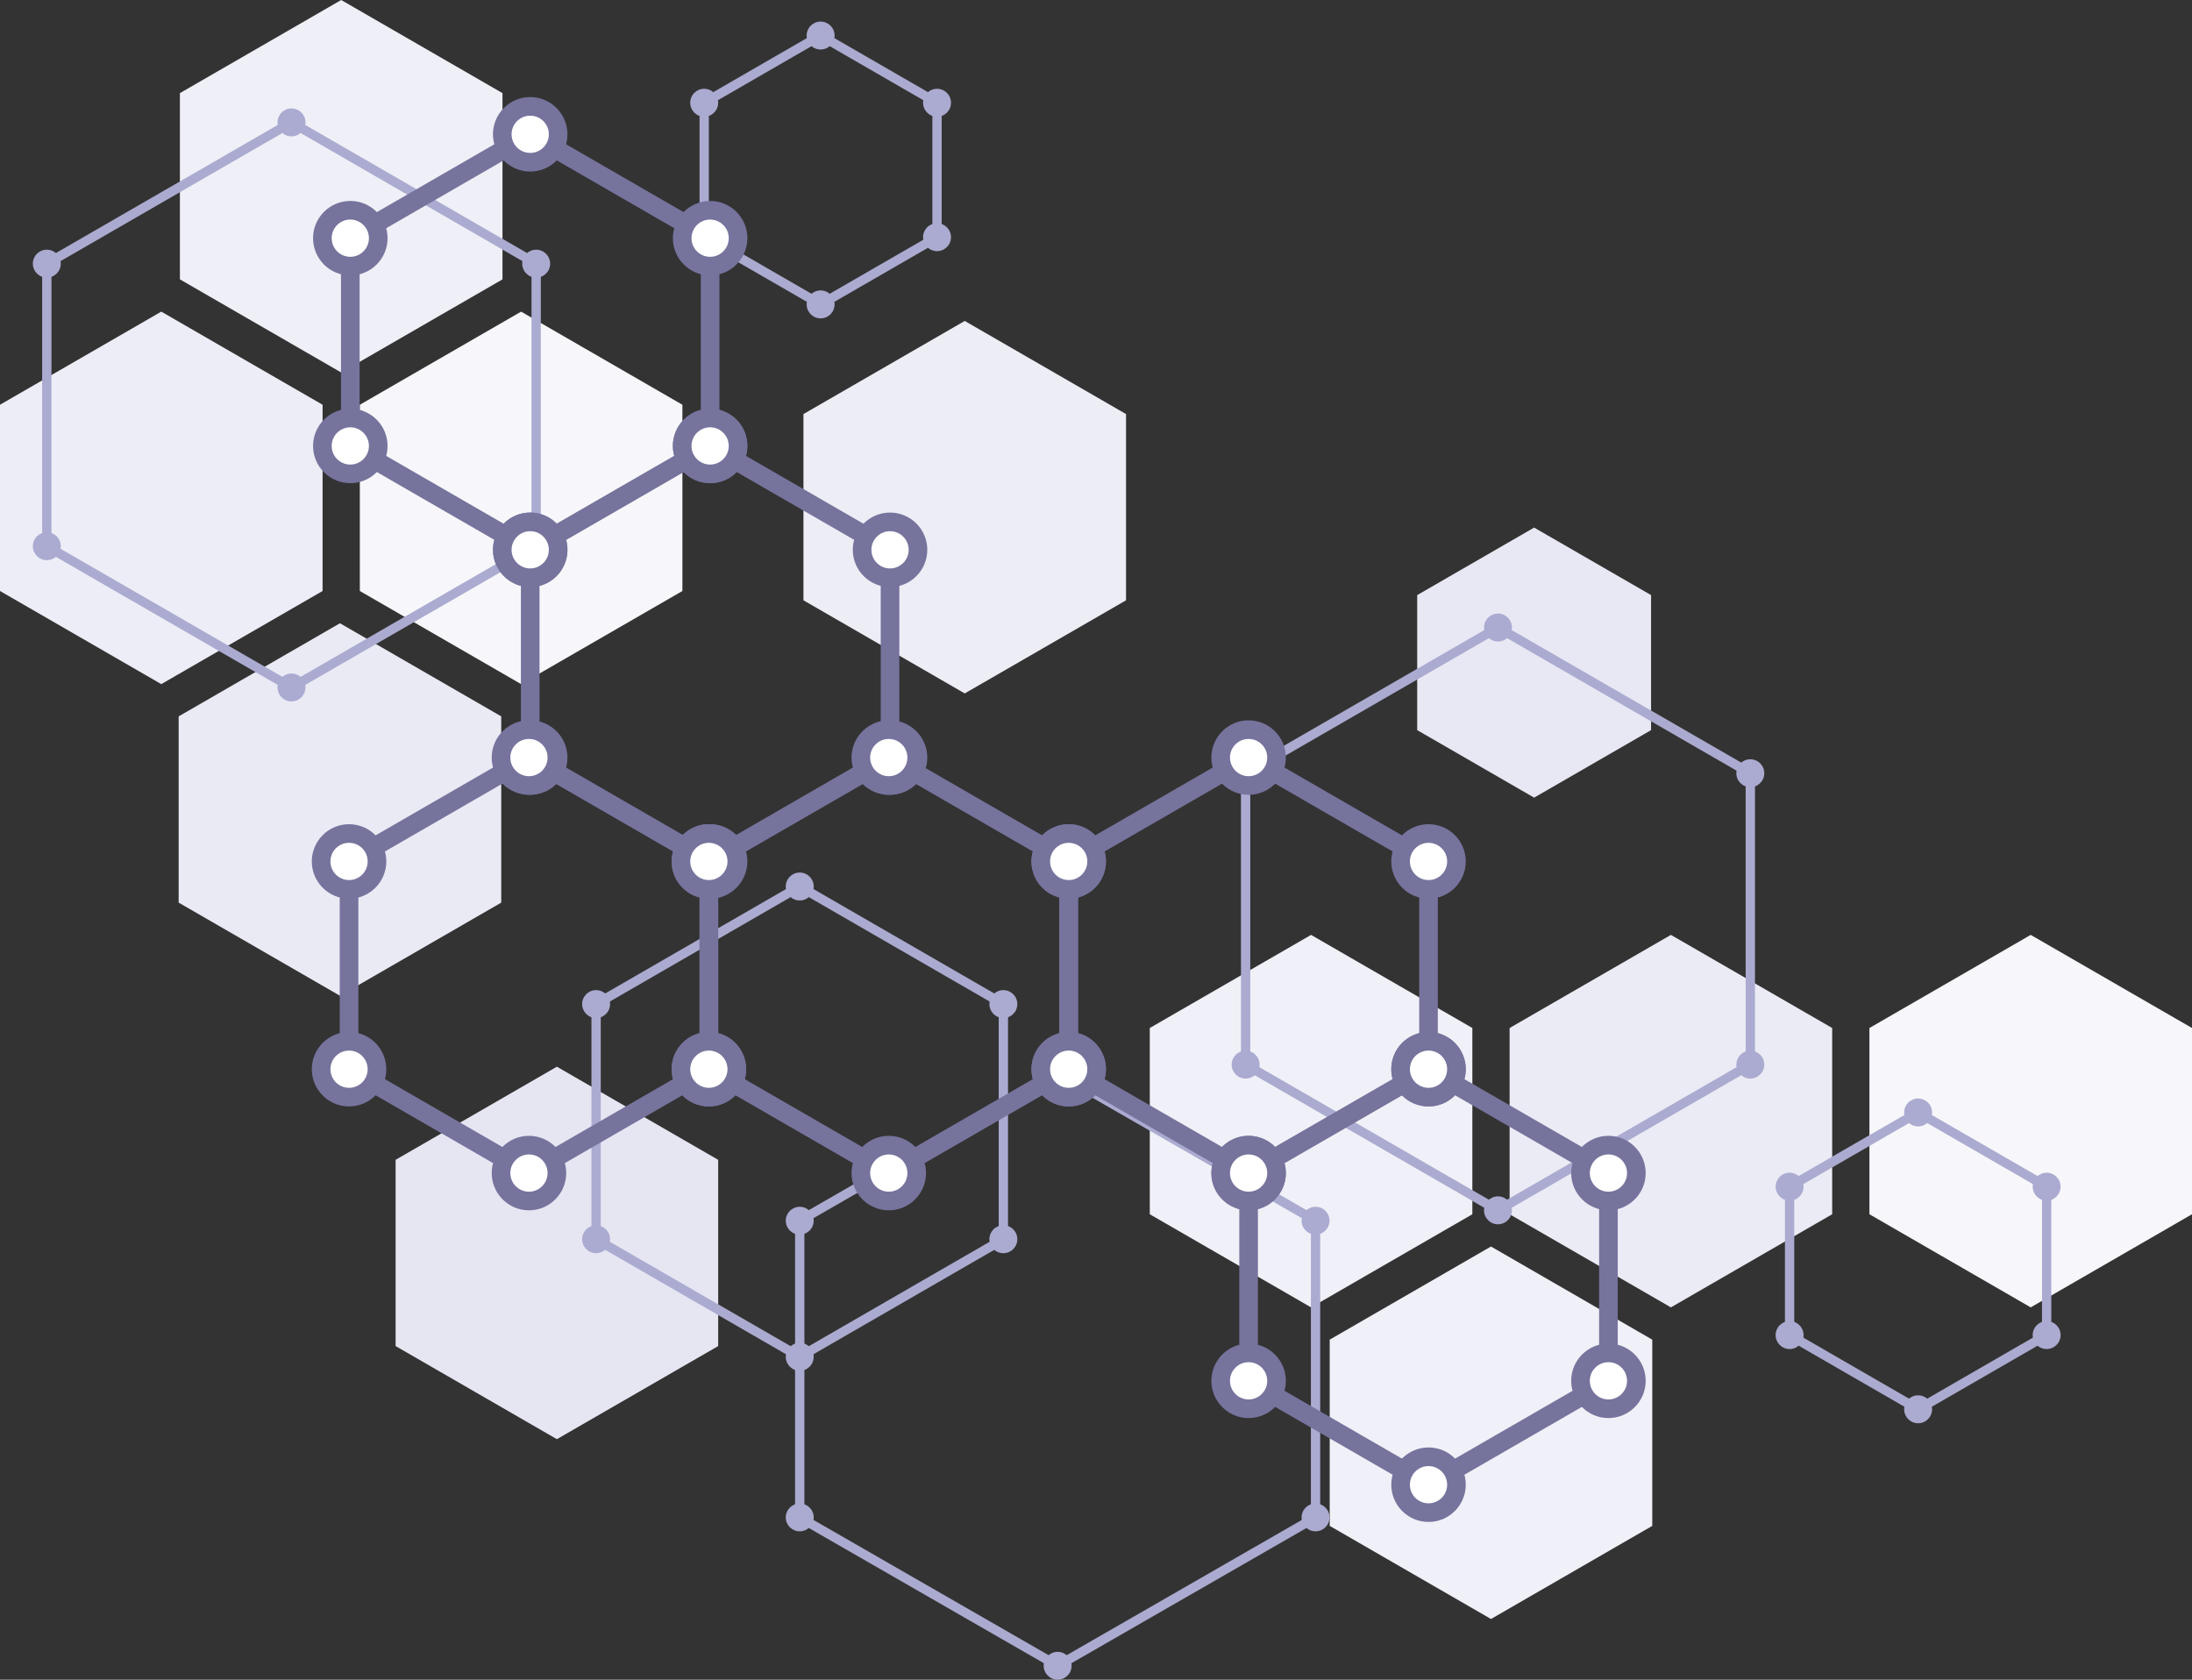 <?xml version="1.0" encoding="UTF-8"?><svg xmlns="http://www.w3.org/2000/svg" xmlns:xlink="http://www.w3.org/1999/xlink" height="814.7" preserveAspectRatio="xMidYMid meet" version="1.0" viewBox="0.0 0.0 1063.2 814.7" width="1063.2" zoomAndPan="magnify"><rect x="0.0" y="0.0" width="1063.2" height="814.7" fill="#333333" stroke="none"/><defs><clipPath id="a"><path d="M 906 453 L 1063.199 453 L 1063.199 635 L 906 635 Z M 906 453"/></clipPath><clipPath id="b"><path d="M 506 801 L 520 801 L 520 814.68 L 506 814.68 Z M 506 801"/></clipPath></defs><g><g><path d="M 270.109 698.035 L 191.883 652.871 L 191.883 562.539 L 270.109 517.371 L 348.344 562.539 L 348.344 652.871 L 270.109 698.035" fill="#e6e6f3"/></g><g><path d="M 165.492 180.668 L 87.262 135.5 L 87.262 45.168 L 165.492 0.004 L 243.727 45.168 L 243.727 135.5 L 165.492 180.668" fill="#efeff7"/></g><g><path d="M 78.23 331.812 L 0 286.648 L 0 196.312 L 78.23 151.148 L 156.465 196.312 L 156.465 286.648 L 78.23 331.812" fill="#ededf7"/></g><g><path d="M 252.758 331.812 L 174.527 286.648 L 174.527 196.312 L 252.758 151.148 L 330.988 196.312 L 330.988 286.648 L 252.758 331.812" fill="#f7f7fb"/></g><g><path d="M 467.934 336.328 L 389.703 291.164 L 389.703 200.832 L 467.934 155.664 L 546.168 200.832 L 546.168 291.164 L 467.934 336.328" fill="#ededf6"/></g><g><path d="M 164.887 482.961 L 86.656 437.793 L 86.656 347.461 L 164.887 302.293 L 243.117 347.461 L 243.117 437.793 L 164.887 482.961" fill="#eaeaf5"/></g><g><path d="M 744.109 386.871 L 687.395 354.129 L 687.395 288.637 L 744.109 255.891 L 800.832 288.637 L 800.832 354.129 L 744.109 386.871" fill="#e8e8f4"/></g><g><path d="M 635.914 634.105 L 557.684 588.938 L 557.684 498.605 L 635.914 453.441 L 714.148 498.605 L 714.148 588.938 L 635.914 634.105" fill="#f0f0f8"/></g><g><path d="M 810.445 634.105 L 732.215 588.938 L 732.215 498.605 L 810.445 453.441 L 888.676 498.605 L 888.676 588.938 L 810.445 634.105" fill="#ebebf5"/></g><g clip-path="url(#a)"><path d="M 984.969 634.105 L 906.738 588.938 L 906.738 498.605 L 984.969 453.441 L 1063.199 498.605 L 1063.199 588.938 L 984.969 634.105" fill="#f7f7fb"/></g><g><path d="M 723.18 785.25 L 644.953 740.086 L 644.953 649.754 L 723.18 604.586 L 801.41 649.754 L 801.41 740.086 L 723.18 785.25" fill="#f0f0f8"/></g><g><path d="M 870.277 646.234 L 930.359 680.926 L 990.438 646.234 L 990.438 576.863 L 930.359 542.172 L 870.277 576.863 Z M 930.359 686.137 L 865.762 648.848 L 865.762 574.25 L 930.359 536.957 L 994.953 574.25 L 994.953 648.848 L 930.359 686.137" fill="#ababd1"/></g><g><path d="M 937.133 539.562 C 937.133 543.305 934.098 546.34 930.359 546.34 C 926.617 546.34 923.586 543.305 923.586 539.562 C 923.586 535.82 926.617 532.789 930.359 532.789 C 934.098 532.789 937.133 535.82 937.133 539.562" fill="#ababd1"/></g><g><path d="M 874.793 575.555 C 874.793 579.297 871.762 582.332 868.02 582.332 C 864.277 582.332 861.242 579.297 861.242 575.555 C 861.242 571.812 864.277 568.781 868.02 568.781 C 871.762 568.781 874.793 571.812 874.793 575.555" fill="#ababd1"/></g><g><path d="M 874.793 647.539 C 874.793 651.281 871.762 654.316 868.02 654.316 C 864.277 654.316 861.242 651.281 861.242 647.539 C 861.242 643.801 864.277 640.766 868.02 640.766 C 871.762 640.766 874.793 643.801 874.793 647.539" fill="#ababd1"/></g><g><path d="M 937.133 683.531 C 937.133 687.273 934.098 690.309 930.359 690.309 C 926.617 690.309 923.586 687.273 923.586 683.531 C 923.586 679.789 926.617 676.758 930.359 676.758 C 934.098 676.758 937.133 679.789 937.133 683.531" fill="#ababd1"/></g><g><path d="M 999.473 647.539 C 999.473 651.281 996.441 654.316 992.699 654.316 C 988.957 654.316 985.926 651.281 985.926 647.539 C 985.926 643.801 988.957 640.766 992.699 640.766 C 996.441 640.766 999.473 643.801 999.473 647.539" fill="#ababd1"/></g><g><path d="M 999.473 575.555 C 999.473 579.297 996.441 582.332 992.699 582.332 C 988.957 582.332 985.926 579.297 985.926 575.555 C 985.926 571.812 988.957 568.781 992.699 568.781 C 996.441 568.781 999.473 571.812 999.473 575.555" fill="#ababd1"/></g><g><path d="M 343.82 113.734 L 398.027 145.035 L 452.234 113.734 L 452.234 51.141 L 398.027 19.844 L 343.82 51.141 Z M 398.027 150.246 L 339.305 116.348 L 339.305 48.531 L 398.027 14.633 L 456.75 48.531 L 456.75 116.348 L 398.027 150.246" fill="#ababd1"/></g><g><path d="M 404.805 17.238 C 404.805 20.98 401.77 24.012 398.027 24.012 C 394.285 24.012 391.254 20.98 391.254 17.238 C 391.254 13.496 394.285 10.465 398.027 10.465 C 401.77 10.465 404.805 13.496 404.805 17.238" fill="#ababd1"/></g><g><path d="M 348.34 49.84 C 348.34 53.578 345.305 56.613 341.562 56.613 C 337.82 56.613 334.789 53.578 334.789 49.84 C 334.789 46.098 337.82 43.062 341.562 43.062 C 345.305 43.062 348.34 46.098 348.34 49.84" fill="#ababd1"/></g><g><path d="M 348.34 115.039 C 348.34 118.781 345.305 121.812 341.562 121.812 C 337.82 121.812 334.789 118.781 334.789 115.039 C 334.789 111.297 337.82 108.266 341.562 108.266 C 345.305 108.266 348.34 111.297 348.34 115.039" fill="#ababd1"/></g><g><path d="M 404.805 147.641 C 404.805 151.383 401.77 154.414 398.027 154.414 C 394.285 154.414 391.254 151.383 391.254 147.641 C 391.254 143.898 394.285 140.863 398.027 140.863 C 401.77 140.863 404.805 143.898 404.805 147.641" fill="#ababd1"/></g><g><path d="M 461.27 115.039 C 461.27 118.781 458.234 121.812 454.492 121.812 C 450.754 121.812 447.719 118.781 447.719 115.039 C 447.719 111.297 450.754 108.266 454.492 108.266 C 458.234 108.266 461.27 111.297 461.27 115.039" fill="#ababd1"/></g><g><path d="M 461.27 49.84 C 461.27 53.578 458.234 56.613 454.492 56.613 C 450.754 56.613 447.719 53.578 447.719 49.84 C 447.719 46.098 450.754 43.062 454.492 43.062 C 458.234 43.062 461.27 46.098 461.27 49.84" fill="#ababd1"/></g><g><path d="M 24.961 263.617 L 141.383 330.84 L 257.805 263.617 L 257.805 129.188 L 141.383 61.969 L 24.961 129.188 Z M 141.383 336.051 L 20.445 266.23 L 20.445 126.574 L 21.574 125.93 L 141.383 56.754 L 262.32 126.574 L 262.32 266.23 L 261.191 266.879 L 141.383 336.051" fill="#ababd1"/></g><g><path d="M 148.16 59.359 C 148.16 63.102 145.125 66.137 141.383 66.137 C 137.641 66.137 134.609 63.102 134.609 59.359 C 134.609 55.617 137.641 52.586 141.383 52.586 C 145.125 52.586 148.16 55.617 148.16 59.359" fill="#ababd1"/></g><g><path d="M 29.477 127.883 C 29.477 131.621 26.445 134.656 22.703 134.656 C 18.961 134.656 15.93 131.621 15.93 127.883 C 15.93 124.141 18.961 121.105 22.703 121.105 C 26.445 121.105 29.477 124.141 29.477 127.883" fill="#ababd1"/></g><g><path d="M 29.477 264.926 C 29.477 268.664 26.445 271.699 22.703 271.699 C 18.961 271.699 15.93 268.664 15.93 264.926 C 15.93 261.184 18.961 258.148 22.703 258.148 C 26.445 258.148 29.477 261.184 29.477 264.926" fill="#ababd1"/></g><g><path d="M 148.16 333.445 C 148.16 337.188 145.125 340.219 141.383 340.219 C 137.641 340.219 134.609 337.188 134.609 333.445 C 134.609 329.703 137.641 326.672 141.383 326.672 C 145.125 326.672 148.16 329.703 148.16 333.445" fill="#ababd1"/></g><g><path d="M 266.84 264.926 C 266.84 268.664 263.805 271.699 260.062 271.699 C 256.32 271.699 253.289 268.664 253.289 264.926 C 253.289 261.184 256.32 258.148 260.062 258.148 C 263.805 258.148 266.84 261.184 266.84 264.926" fill="#ababd1"/></g><g><path d="M 266.84 127.883 C 266.84 131.621 263.805 134.656 260.062 134.656 C 256.32 134.656 253.289 131.621 253.289 127.883 C 253.289 124.141 256.32 121.105 260.062 121.105 C 263.805 121.105 266.84 124.141 266.84 127.883" fill="#ababd1"/></g><g><path d="M 606.43 515.059 L 726.57 584.426 L 846.711 515.059 L 846.711 376.336 L 726.57 306.969 L 606.43 376.336 Z M 726.57 589.641 L 601.91 517.672 L 601.91 373.723 L 603.039 373.074 L 726.57 301.754 L 851.227 373.723 L 851.227 517.672 L 850.098 518.316 L 726.57 589.641" fill="#ababd1"/></g><g><path d="M 733.344 304.359 C 733.344 308.102 730.312 311.137 726.57 311.137 C 722.828 311.137 719.797 308.102 719.797 304.359 C 719.797 300.621 722.828 297.586 726.57 297.586 C 730.312 297.586 733.344 300.621 733.344 304.359" fill="#ababd1"/></g><g><path d="M 610.945 375.027 C 610.945 378.77 607.91 381.805 604.172 381.805 C 600.43 381.805 597.395 378.77 597.395 375.027 C 597.395 371.289 600.43 368.254 604.172 368.254 C 607.91 368.254 610.945 371.289 610.945 375.027" fill="#ababd1"/></g><g><path d="M 610.945 516.363 C 610.945 520.105 607.91 523.141 604.172 523.141 C 600.43 523.141 597.395 520.105 597.395 516.363 C 597.395 512.621 600.43 509.59 604.172 509.59 C 607.91 509.59 610.945 512.621 610.945 516.363" fill="#ababd1"/></g><g><path d="M 733.344 587.031 C 733.344 590.773 730.312 593.809 726.57 593.809 C 722.828 593.809 719.797 590.773 719.797 587.031 C 719.797 583.289 722.828 580.258 726.57 580.258 C 730.312 580.258 733.344 583.289 733.344 587.031" fill="#ababd1"/></g><g><path d="M 855.742 516.363 C 855.742 520.105 852.711 523.141 848.969 523.141 C 845.227 523.141 842.191 520.105 842.191 516.363 C 842.191 512.621 845.227 509.59 848.969 509.59 C 852.711 509.59 855.742 512.621 855.742 516.363" fill="#ababd1"/></g><g><path d="M 855.742 375.027 C 855.742 378.77 852.711 381.805 848.969 381.805 C 845.227 381.805 842.191 378.77 842.191 375.027 C 842.191 371.289 845.227 368.254 848.969 368.254 C 852.711 368.254 855.742 371.289 855.742 375.027" fill="#ababd1"/></g><g><path d="M 390.16 734.672 L 512.996 805.32 L 635.832 734.672 L 635.832 593.371 L 512.996 522.719 L 390.16 593.371 Z M 512.996 810.535 L 385.645 737.281 L 385.645 590.762 L 512.996 517.508 L 640.348 590.762 L 640.348 737.281 L 512.996 810.535" fill="#ababd1"/></g><g><path d="M 519.77 520.113 C 519.77 523.84 516.738 526.863 512.996 526.863 C 509.254 526.863 506.219 523.84 506.219 520.113 C 506.219 516.387 509.254 513.363 512.996 513.363 C 516.738 513.363 519.77 516.387 519.77 520.113" fill="#ababd1"/></g><g><path d="M 394.676 592.066 C 394.676 595.797 391.641 598.816 387.902 598.816 C 384.16 598.816 381.125 595.797 381.125 592.066 C 381.125 588.34 384.16 585.316 387.902 585.316 C 391.641 585.316 394.676 588.34 394.676 592.066" fill="#ababd1"/></g><g><path d="M 394.676 735.977 C 394.676 739.703 391.641 742.727 387.902 742.727 C 384.16 742.727 381.125 739.703 381.125 735.977 C 381.125 732.246 384.16 729.227 387.902 729.227 C 391.641 729.227 394.676 732.246 394.676 735.977" fill="#ababd1"/></g><g clip-path="url(#b)"><path d="M 519.77 807.93 C 519.77 811.656 516.738 814.68 512.996 814.68 C 509.254 814.68 506.219 811.656 506.219 807.93 C 506.219 804.203 509.254 801.18 512.996 801.18 C 516.738 801.18 519.77 804.203 519.77 807.93" fill="#ababd1"/></g><g><path d="M 644.863 735.977 C 644.863 739.703 641.832 742.727 638.09 742.727 C 634.348 742.727 631.312 739.703 631.312 735.977 C 631.312 732.246 634.348 729.227 638.09 729.227 C 641.832 729.227 644.863 732.246 644.863 735.977" fill="#ababd1"/></g><g><path d="M 644.863 592.066 C 644.863 595.797 641.832 598.816 638.09 598.816 C 634.348 598.816 631.312 595.797 631.312 592.066 C 631.312 588.34 634.348 585.316 638.09 585.316 C 641.832 585.316 644.863 588.34 644.863 592.066" fill="#ababd1"/></g><g><path d="M 291.387 599.746 L 387.898 655.473 L 484.41 599.746 L 484.41 488.309 L 387.898 432.582 L 291.387 488.309 Z M 387.898 660.684 L 286.871 602.355 L 286.871 485.695 L 288 485.047 L 387.898 427.367 L 488.926 485.695 L 488.926 602.355 L 487.797 603.004 L 387.898 660.684" fill="#ababd1"/></g><g><path d="M 394.672 429.977 C 394.672 433.719 391.641 436.75 387.898 436.75 C 384.156 436.75 381.121 433.719 381.121 429.977 C 381.121 426.234 384.156 423.199 387.898 423.199 C 391.641 423.199 394.672 426.234 394.672 429.977" fill="#ababd1"/></g><g><path d="M 295.902 487 C 295.902 490.742 292.871 493.777 289.129 493.777 C 285.387 493.777 282.352 490.742 282.352 487 C 282.352 483.262 285.387 480.227 289.129 480.227 C 292.871 480.227 295.902 483.262 295.902 487" fill="#ababd1"/></g><g><path d="M 295.902 601.051 C 295.902 604.793 292.871 607.828 289.129 607.828 C 285.387 607.828 282.352 604.793 282.352 601.051 C 282.352 597.309 285.387 594.277 289.129 594.277 C 292.871 594.277 295.902 597.309 295.902 601.051" fill="#ababd1"/></g><g><path d="M 394.672 658.078 C 394.672 661.816 391.641 664.852 387.898 664.852 C 384.156 664.852 381.121 661.816 381.121 658.078 C 381.121 654.336 384.156 651.301 387.898 651.301 C 391.641 651.301 394.672 654.336 394.672 658.078" fill="#ababd1"/></g><g><path d="M 493.441 601.051 C 493.441 604.793 490.41 607.828 486.668 607.828 C 482.926 607.828 479.891 604.793 479.891 601.051 C 479.891 597.309 482.926 594.277 486.668 594.277 C 490.41 594.277 493.441 597.309 493.441 601.051" fill="#ababd1"/></g><g><path d="M 493.441 487 C 493.441 490.742 490.41 493.777 486.668 493.777 C 482.926 493.777 479.891 490.742 479.891 487 C 479.891 483.262 482.926 480.227 486.668 480.227 C 490.41 480.227 493.441 483.262 493.441 487" fill="#ababd1"/></g><g><path d="M 174.426 213.684 L 257.172 261.457 L 339.918 213.684 L 339.918 118.133 L 257.172 70.355 L 174.426 118.133 Z M 257.172 271.883 L 165.391 218.898 L 165.391 112.922 L 257.172 59.93 L 348.953 112.922 L 348.953 218.898 L 257.172 271.883" fill="#76739d"/></g><g><path d="M 261.688 364.828 L 344.434 412.605 L 427.184 364.828 L 427.184 269.277 L 344.434 221.504 L 261.688 269.277 Z M 344.434 423.031 L 252.656 370.039 L 252.656 264.062 L 344.434 211.078 L 436.219 264.062 L 436.219 370.039 L 344.434 423.031" fill="#76739d"/></g><g><path d="M 173.816 515.977 L 256.562 563.75 L 339.312 515.977 L 339.312 420.426 L 256.562 372.648 L 173.816 420.426 Z M 256.562 574.176 L 164.785 521.188 L 164.785 415.211 L 256.562 362.223 L 348.348 415.211 L 348.348 521.188 L 256.562 574.176" fill="#76739d"/></g><g><path d="M 348.348 515.977 L 431.094 563.75 L 513.84 515.977 L 513.84 420.426 L 431.094 372.648 L 348.348 420.426 Z M 431.094 574.176 L 339.312 521.188 L 339.312 415.211 L 431.094 362.223 L 522.871 415.211 L 522.871 521.188 L 431.094 574.176" fill="#76739d"/></g><g><path d="M 522.871 515.977 L 605.617 563.75 L 688.367 515.977 L 688.367 420.426 L 605.617 372.648 L 522.871 420.426 Z M 605.617 574.176 L 513.84 521.188 L 513.84 415.211 L 605.617 362.223 L 697.398 415.211 L 697.398 521.188 L 605.617 574.176" fill="#76739d"/></g><g><path d="M 610.137 667.121 L 692.883 714.898 L 775.629 667.121 L 775.629 571.57 L 692.883 523.797 L 610.137 571.57 Z M 692.883 725.324 L 601.102 672.332 L 601.102 566.355 L 692.883 513.367 L 784.664 566.355 L 784.664 672.332 L 692.883 725.324" fill="#76739d"/></g><g><path d="M 243.621 266.672 C 243.621 274.156 249.688 280.223 257.172 280.223 C 264.656 280.223 270.723 274.156 270.723 266.672 C 270.723 259.188 264.656 253.121 257.172 253.121 C 249.688 253.121 243.621 259.188 243.621 266.672" fill="#fff"/></g><g><path d="M 257.172 257.637 C 252.188 257.637 248.137 261.691 248.137 266.672 C 248.137 271.648 252.188 275.703 257.172 275.703 C 262.152 275.703 266.203 271.648 266.203 266.672 C 266.203 261.691 262.152 257.637 257.172 257.637 Z M 257.172 284.738 C 247.211 284.738 239.105 276.637 239.105 266.672 C 239.105 256.707 247.211 248.605 257.172 248.605 C 267.133 248.605 275.238 256.707 275.238 266.672 C 275.238 276.637 267.133 284.738 257.172 284.738" fill="#76739d"/></g><g><path d="M 330.887 216.289 C 330.887 223.773 336.953 229.84 344.438 229.84 C 351.922 229.84 357.984 223.773 357.984 216.289 C 357.984 208.805 351.922 202.738 344.438 202.738 C 336.953 202.738 330.887 208.805 330.887 216.289" fill="#fff"/></g><g><path d="M 344.434 207.258 C 339.453 207.258 335.402 211.312 335.402 216.289 C 335.402 221.27 339.453 225.324 344.434 225.324 C 349.418 225.324 353.469 221.27 353.469 216.289 C 353.469 211.312 349.418 207.258 344.434 207.258 Z M 344.434 234.355 C 334.473 234.355 326.367 226.254 326.367 216.289 C 326.367 206.324 334.473 198.223 344.434 198.223 C 354.398 198.223 362.504 206.324 362.504 216.289 C 362.504 226.254 354.398 234.355 344.434 234.355" fill="#76739d"/></g><g><path d="M 330.887 115.527 C 330.887 123.008 336.953 129.074 344.438 129.074 C 351.922 129.074 357.984 123.008 357.984 115.527 C 357.984 108.043 351.922 101.977 344.438 101.977 C 336.953 101.977 330.887 108.043 330.887 115.527" fill="#fff"/></g><g><path d="M 344.434 106.492 C 339.453 106.492 335.402 110.547 335.402 115.527 C 335.402 120.508 339.453 124.559 344.434 124.559 C 349.418 124.559 353.469 120.508 353.469 115.527 C 353.469 110.547 349.418 106.492 344.434 106.492 Z M 344.434 133.594 C 334.473 133.594 326.367 125.492 326.367 115.527 C 326.367 105.562 334.473 97.461 344.434 97.461 C 354.398 97.461 362.504 105.562 362.504 115.527 C 362.504 125.492 354.398 133.594 344.434 133.594" fill="#76739d"/></g><g><path d="M 243.621 65.145 C 243.621 72.629 249.688 78.695 257.172 78.695 C 264.656 78.695 270.723 72.629 270.723 65.145 C 270.723 57.66 264.656 51.594 257.172 51.594 C 249.688 51.594 243.621 57.66 243.621 65.145" fill="#fff"/></g><g><path d="M 257.172 56.109 C 252.188 56.109 248.137 60.164 248.137 65.141 C 248.137 70.121 252.188 74.176 257.172 74.176 C 262.152 74.176 266.203 70.121 266.203 65.141 C 266.203 60.164 262.152 56.109 257.172 56.109 Z M 257.172 83.211 C 247.211 83.211 239.105 75.105 239.105 65.141 C 239.105 55.18 247.211 47.074 257.172 47.074 C 267.133 47.074 275.238 55.18 275.238 65.141 C 275.238 75.105 267.133 83.211 257.172 83.211" fill="#76739d"/></g><g><path d="M 156.359 115.527 C 156.359 123.008 162.426 129.074 169.91 129.074 C 177.391 129.074 183.461 123.008 183.461 115.527 C 183.461 108.043 177.391 101.977 169.91 101.977 C 162.426 101.977 156.359 108.043 156.359 115.527" fill="#fff"/></g><g><path d="M 169.906 106.492 C 164.926 106.492 160.875 110.547 160.875 115.527 C 160.875 120.508 164.926 124.559 169.906 124.559 C 174.891 124.559 178.941 120.508 178.941 115.527 C 178.941 110.547 174.891 106.492 169.906 106.492 Z M 169.906 133.594 C 159.945 133.594 151.844 125.492 151.844 115.527 C 151.844 105.562 159.945 97.461 169.906 97.461 C 179.871 97.461 187.977 105.562 187.977 115.527 C 187.977 125.492 179.871 133.594 169.906 133.594" fill="#76739d"/></g><g><path d="M 156.359 216.289 C 156.359 223.773 162.426 229.84 169.91 229.84 C 177.391 229.84 183.461 223.773 183.461 216.289 C 183.461 208.805 177.391 202.738 169.91 202.738 C 162.426 202.738 156.359 208.805 156.359 216.289" fill="#fff"/></g><g><path d="M 169.906 207.258 C 164.926 207.258 160.875 211.312 160.875 216.289 C 160.875 221.27 164.926 225.324 169.906 225.324 C 174.891 225.324 178.941 221.27 178.941 216.289 C 178.941 211.312 174.891 207.258 169.906 207.258 Z M 169.906 234.355 C 159.945 234.355 151.844 226.254 151.844 216.289 C 151.844 206.324 159.945 198.223 169.906 198.223 C 179.871 198.223 187.977 206.324 187.977 216.289 C 187.977 226.254 179.871 234.355 169.906 234.355" fill="#76739d"/></g><g><path d="M 330.887 417.816 C 330.887 425.301 336.953 431.367 344.434 431.367 C 351.918 431.367 357.984 425.301 357.984 417.816 C 357.984 410.336 351.918 404.266 344.434 404.266 C 336.953 404.266 330.887 410.336 330.887 417.816" fill="#fff"/></g><g><path d="M 344.434 408.785 C 339.453 408.785 335.402 412.84 335.402 417.816 C 335.402 422.801 339.453 426.852 344.434 426.852 C 349.418 426.852 353.469 422.801 353.469 417.816 C 353.469 412.84 349.418 408.785 344.434 408.785 Z M 344.434 435.887 C 334.473 435.887 326.367 427.781 326.367 417.816 C 326.367 407.855 334.473 399.754 344.434 399.754 C 354.398 399.754 362.504 407.855 362.504 417.816 C 362.504 427.781 354.398 435.887 344.434 435.887" fill="#76739d"/></g><g><path d="M 418.148 367.434 C 418.148 374.918 424.219 380.984 431.699 380.984 C 439.184 380.984 445.25 374.918 445.25 367.434 C 445.25 359.953 439.184 353.887 431.699 353.887 C 424.219 353.887 418.148 359.953 418.148 367.434" fill="#fff"/></g><g><path d="M 431.699 358.402 C 426.719 358.402 422.668 362.453 422.668 367.434 C 422.668 372.414 426.719 376.469 431.699 376.469 C 436.684 376.469 440.734 372.414 440.734 367.434 C 440.734 362.453 436.684 358.402 431.699 358.402 Z M 431.699 385.5 C 421.738 385.5 413.633 377.398 413.633 367.434 C 413.633 357.473 421.738 349.367 431.699 349.367 C 441.66 349.367 449.766 357.473 449.766 367.434 C 449.766 377.398 441.66 385.5 431.699 385.5" fill="#76739d"/></g><g><path d="M 418.148 266.672 C 418.148 274.156 424.219 280.223 431.699 280.223 C 439.184 280.223 445.25 274.156 445.25 266.672 C 445.25 259.188 439.184 253.121 431.699 253.121 C 424.219 253.121 418.148 259.188 418.148 266.672" fill="#fff"/></g><g><path d="M 431.699 257.637 C 426.719 257.637 422.668 261.691 422.668 266.672 C 422.668 271.648 426.719 275.703 431.699 275.703 C 436.684 275.703 440.734 271.648 440.734 266.672 C 440.734 261.691 436.684 257.637 431.699 257.637 Z M 431.699 284.738 C 421.738 284.738 413.633 276.637 413.633 266.672 C 413.633 256.707 421.738 248.605 431.699 248.605 C 441.66 248.605 449.766 256.707 449.766 266.672 C 449.766 276.637 441.66 284.738 431.699 284.738" fill="#76739d"/></g><g><path d="M 330.887 216.289 C 330.887 223.773 336.953 229.84 344.434 229.84 C 351.918 229.84 357.984 223.773 357.984 216.289 C 357.984 208.805 351.918 202.738 344.434 202.738 C 336.953 202.738 330.887 208.805 330.887 216.289" fill="#fff"/></g><g><path d="M 344.434 207.258 C 339.453 207.258 335.402 211.312 335.402 216.289 C 335.402 221.27 339.453 225.324 344.434 225.324 C 349.418 225.324 353.469 221.27 353.469 216.289 C 353.469 211.312 349.418 207.258 344.434 207.258 Z M 344.434 234.355 C 334.473 234.355 326.367 226.254 326.367 216.289 C 326.367 206.324 334.473 198.223 344.434 198.223 C 354.398 198.223 362.504 206.324 362.504 216.289 C 362.504 226.254 354.398 234.355 344.434 234.355" fill="#76739d"/></g><g><path d="M 243.621 266.672 C 243.621 274.156 249.688 280.223 257.172 280.223 C 264.656 280.223 270.723 274.156 270.723 266.672 C 270.723 259.188 264.656 253.121 257.172 253.121 C 249.688 253.121 243.621 259.188 243.621 266.672" fill="#fff"/></g><g><path d="M 257.172 257.637 C 252.191 257.637 248.141 261.691 248.141 266.672 C 248.141 271.648 252.191 275.703 257.172 275.703 C 262.156 275.703 266.207 271.648 266.207 266.672 C 266.207 261.691 262.156 257.637 257.172 257.637 Z M 257.172 284.738 C 247.211 284.738 239.105 276.637 239.105 266.672 C 239.105 256.707 247.211 248.605 257.172 248.605 C 267.137 248.605 275.238 256.707 275.238 266.672 C 275.238 276.637 267.137 284.738 257.172 284.738" fill="#76739d"/></g><g><path d="M 243.621 367.434 C 243.621 374.918 249.688 380.984 257.172 380.984 C 264.656 380.984 270.723 374.918 270.723 367.434 C 270.723 359.953 264.656 353.887 257.172 353.887 C 249.688 353.887 243.621 359.953 243.621 367.434" fill="#fff"/></g><g><path d="M 257.172 358.402 C 252.191 358.402 248.141 362.453 248.141 367.434 C 248.141 372.414 252.191 376.469 257.172 376.469 C 262.156 376.469 266.207 372.414 266.207 367.434 C 266.207 362.453 262.156 358.402 257.172 358.402 Z M 257.172 385.5 C 247.211 385.5 239.105 377.398 239.105 367.434 C 239.105 357.473 247.211 349.367 257.172 349.367 C 267.137 349.367 275.238 357.473 275.238 367.434 C 275.238 377.398 267.137 385.5 257.172 385.5" fill="#76739d"/></g><g><path d="M 243.016 568.965 C 243.016 576.445 249.082 582.512 256.562 582.512 C 264.047 582.512 270.113 576.445 270.113 568.965 C 270.113 561.48 264.047 555.414 256.562 555.414 C 249.082 555.414 243.016 561.48 243.016 568.965" fill="#fff"/></g><g><path d="M 256.562 559.93 C 251.582 559.93 247.531 563.98 247.531 568.965 C 247.531 573.941 251.582 577.996 256.562 577.996 C 261.547 577.996 265.598 573.941 265.598 568.965 C 265.598 563.98 261.547 559.93 256.562 559.93 Z M 256.562 587.027 C 246.602 587.027 238.496 578.926 238.496 568.965 C 238.496 559 246.602 550.895 256.562 550.895 C 266.527 550.895 274.633 559 274.633 568.965 C 274.633 578.926 266.527 587.027 256.562 587.027" fill="#76739d"/></g><g><path d="M 330.277 518.582 C 330.277 526.066 336.344 532.133 343.828 532.133 C 351.312 532.133 357.379 526.066 357.379 518.582 C 357.379 511.098 351.312 505.031 343.828 505.031 C 336.344 505.031 330.277 511.098 330.277 518.582" fill="#fff"/></g><g><path d="M 343.828 509.551 C 338.848 509.551 334.797 513.602 334.797 518.582 C 334.797 523.562 338.848 527.617 343.828 527.617 C 348.812 527.617 352.863 523.562 352.863 518.582 C 352.863 513.602 348.812 509.551 343.828 509.551 Z M 343.828 536.648 C 333.867 536.648 325.762 528.547 325.762 518.582 C 325.762 508.617 333.867 500.516 343.828 500.516 C 353.789 500.516 361.895 508.617 361.895 518.582 C 361.895 528.547 353.789 536.648 343.828 536.648" fill="#76739d"/></g><g><path d="M 330.277 417.816 C 330.277 425.301 336.344 431.367 343.828 431.367 C 351.312 431.367 357.379 425.301 357.379 417.816 C 357.379 410.336 351.312 404.266 343.828 404.266 C 336.344 404.266 330.277 410.336 330.277 417.816" fill="#fff"/></g><g><path d="M 343.828 408.785 C 338.848 408.785 334.797 412.84 334.797 417.816 C 334.797 422.801 338.848 426.852 343.828 426.852 C 348.812 426.852 352.863 422.801 352.863 417.816 C 352.863 412.84 348.812 408.785 343.828 408.785 Z M 343.828 435.887 C 333.867 435.887 325.762 427.781 325.762 417.816 C 325.762 407.855 333.867 399.754 343.828 399.754 C 353.789 399.754 361.895 407.855 361.895 417.816 C 361.895 427.781 353.789 435.887 343.828 435.887" fill="#76739d"/></g><g><path d="M 243.016 367.434 C 243.016 374.918 249.082 380.984 256.562 380.984 C 264.047 380.984 270.113 374.918 270.113 367.434 C 270.113 359.953 264.047 353.887 256.562 353.887 C 249.082 353.887 243.016 359.953 243.016 367.434" fill="#fff"/></g><g><path d="M 256.562 358.402 C 251.582 358.402 247.531 362.453 247.531 367.434 C 247.531 372.414 251.582 376.469 256.562 376.469 C 261.547 376.469 265.598 372.414 265.598 367.434 C 265.598 362.453 261.547 358.402 256.562 358.402 Z M 256.562 385.5 C 246.602 385.5 238.496 377.398 238.496 367.434 C 238.496 357.473 246.602 349.367 256.562 349.367 C 266.527 349.367 274.633 357.473 274.633 367.434 C 274.633 377.398 266.527 385.5 256.562 385.5" fill="#76739d"/></g><g><path d="M 155.75 417.816 C 155.75 425.301 161.816 431.367 169.301 431.367 C 176.785 431.367 182.852 425.301 182.852 417.816 C 182.852 410.336 176.785 404.266 169.301 404.266 C 161.816 404.266 155.75 410.336 155.75 417.816" fill="#fff"/></g><g><path d="M 169.301 408.785 C 164.32 408.785 160.27 412.84 160.27 417.816 C 160.27 422.801 164.32 426.852 169.301 426.852 C 174.281 426.852 178.336 422.801 178.336 417.816 C 178.336 412.84 174.281 408.785 169.301 408.785 Z M 169.301 435.887 C 159.34 435.887 151.234 427.781 151.234 417.816 C 151.234 407.855 159.34 399.754 169.301 399.754 C 179.266 399.754 187.367 407.855 187.367 417.816 C 187.367 427.781 179.266 435.887 169.301 435.887" fill="#76739d"/></g><g><path d="M 155.75 518.582 C 155.75 526.066 161.816 532.133 169.301 532.133 C 176.785 532.133 182.852 526.066 182.852 518.582 C 182.852 511.098 176.785 505.031 169.301 505.031 C 161.816 505.031 155.75 511.098 155.75 518.582" fill="#fff"/></g><g><path d="M 169.301 509.551 C 164.32 509.551 160.27 513.602 160.27 518.582 C 160.27 523.562 164.32 527.617 169.301 527.617 C 174.281 527.617 178.336 523.562 178.336 518.582 C 178.336 513.602 174.281 509.551 169.301 509.551 Z M 169.301 536.648 C 159.34 536.648 151.234 528.547 151.234 518.582 C 151.234 508.617 159.34 500.516 169.301 500.516 C 179.266 500.516 187.367 508.617 187.367 518.582 C 187.367 528.547 179.266 536.648 169.301 536.648" fill="#76739d"/></g><g><path d="M 417.539 568.965 C 417.539 576.445 423.605 582.512 431.09 582.512 C 438.574 582.512 444.641 576.445 444.641 568.965 C 444.641 561.48 438.574 555.414 431.09 555.414 C 423.605 555.414 417.539 561.48 417.539 568.965" fill="#fff"/></g><g><path d="M 431.094 559.93 C 426.109 559.93 422.059 563.98 422.059 568.965 C 422.059 573.941 426.109 577.996 431.094 577.996 C 436.074 577.996 440.125 573.941 440.125 568.965 C 440.125 563.98 436.074 559.93 431.094 559.93 Z M 431.094 587.027 C 421.129 587.027 413.023 578.926 413.023 568.965 C 413.023 559 421.129 550.895 431.094 550.895 C 441.055 550.895 449.156 559 449.156 568.965 C 449.156 578.926 441.055 587.027 431.094 587.027" fill="#76739d"/></g><g><path d="M 504.805 518.582 C 504.805 526.066 510.871 532.133 518.355 532.133 C 525.84 532.133 531.906 526.066 531.906 518.582 C 531.906 511.098 525.84 505.031 518.355 505.031 C 510.871 505.031 504.805 511.098 504.805 518.582" fill="#fff"/></g><g><path d="M 518.355 509.551 C 513.375 509.551 509.324 513.602 509.324 518.582 C 509.324 523.562 513.375 527.617 518.355 527.617 C 523.34 527.617 527.391 523.562 527.391 518.582 C 527.391 513.602 523.34 509.551 518.355 509.551 Z M 518.355 536.648 C 508.395 536.648 500.289 528.547 500.289 518.582 C 500.289 508.617 508.395 500.516 518.355 500.516 C 528.316 500.516 536.422 508.617 536.422 518.582 C 536.422 528.547 528.316 536.648 518.355 536.648" fill="#76739d"/></g><g><path d="M 504.805 417.816 C 504.805 425.301 510.871 431.367 518.355 431.367 C 525.84 431.367 531.906 425.301 531.906 417.816 C 531.906 410.336 525.84 404.266 518.355 404.266 C 510.871 404.266 504.805 410.336 504.805 417.816" fill="#fff"/></g><g><path d="M 518.355 408.785 C 513.375 408.785 509.324 412.84 509.324 417.816 C 509.324 422.801 513.375 426.852 518.355 426.852 C 523.34 426.852 527.391 422.801 527.391 417.816 C 527.391 412.84 523.34 408.785 518.355 408.785 Z M 518.355 435.887 C 508.395 435.887 500.289 427.781 500.289 417.816 C 500.289 407.855 508.395 399.754 518.355 399.754 C 528.316 399.754 536.422 407.855 536.422 417.816 C 536.422 427.781 528.316 435.887 518.355 435.887" fill="#76739d"/></g><g><path d="M 417.539 367.434 C 417.539 374.918 423.605 380.984 431.09 380.984 C 438.574 380.984 444.641 374.918 444.641 367.434 C 444.641 359.953 438.574 353.887 431.09 353.887 C 423.605 353.887 417.539 359.953 417.539 367.434" fill="#fff"/></g><g><path d="M 431.094 358.402 C 426.109 358.402 422.059 362.453 422.059 367.434 C 422.059 372.414 426.109 376.469 431.094 376.469 C 436.074 376.469 440.125 372.414 440.125 367.434 C 440.125 362.453 436.074 358.402 431.094 358.402 Z M 431.094 385.5 C 421.129 385.5 413.023 377.398 413.023 367.434 C 413.023 357.473 421.129 349.367 431.094 349.367 C 441.055 349.367 449.156 357.473 449.156 367.434 C 449.156 377.398 441.055 385.5 431.094 385.5" fill="#76739d"/></g><g><path d="M 330.277 417.816 C 330.277 425.301 336.344 431.367 343.828 431.367 C 351.312 431.367 357.379 425.301 357.379 417.816 C 357.379 410.336 351.312 404.266 343.828 404.266 C 336.344 404.266 330.277 410.336 330.277 417.816" fill="#fff"/></g><g><path d="M 343.828 408.785 C 338.848 408.785 334.797 412.84 334.797 417.816 C 334.797 422.801 338.848 426.852 343.828 426.852 C 348.812 426.852 352.863 422.801 352.863 417.816 C 352.863 412.84 348.812 408.785 343.828 408.785 Z M 343.828 435.887 C 333.867 435.887 325.762 427.781 325.762 417.816 C 325.762 407.855 333.867 399.754 343.828 399.754 C 353.789 399.754 361.895 407.855 361.895 417.816 C 361.895 427.781 353.789 435.887 343.828 435.887" fill="#76739d"/></g><g><path d="M 330.277 518.582 C 330.277 526.066 336.344 532.133 343.828 532.133 C 351.312 532.133 357.379 526.066 357.379 518.582 C 357.379 511.098 351.312 505.031 343.828 505.031 C 336.344 505.031 330.277 511.098 330.277 518.582" fill="#fff"/></g><g><path d="M 343.828 509.551 C 338.848 509.551 334.797 513.602 334.797 518.582 C 334.797 523.562 338.848 527.617 343.828 527.617 C 348.812 527.617 352.863 523.562 352.863 518.582 C 352.863 513.602 348.812 509.551 343.828 509.551 Z M 343.828 536.648 C 333.867 536.648 325.762 528.547 325.762 518.582 C 325.762 508.617 333.867 500.516 343.828 500.516 C 353.789 500.516 361.895 508.617 361.895 518.582 C 361.895 528.547 353.789 536.648 343.828 536.648" fill="#76739d"/></g><g><path d="M 592.066 568.965 C 592.066 576.445 598.137 582.512 605.617 582.512 C 613.102 582.512 619.168 576.445 619.168 568.965 C 619.168 561.48 613.102 555.414 605.617 555.414 C 598.137 555.414 592.066 561.48 592.066 568.965" fill="#fff"/></g><g><path d="M 605.617 559.93 C 600.637 559.93 596.586 563.98 596.586 568.965 C 596.586 573.941 600.637 577.996 605.617 577.996 C 610.602 577.996 614.652 573.941 614.652 568.965 C 614.652 563.98 610.602 559.93 605.617 559.93 Z M 605.617 587.027 C 595.656 587.027 587.555 578.926 587.555 568.965 C 587.555 559 595.656 550.895 605.617 550.895 C 615.582 550.895 623.684 559 623.684 568.965 C 623.684 578.926 615.582 587.027 605.617 587.027" fill="#76739d"/></g><g><path d="M 679.336 518.582 C 679.336 526.066 685.398 532.133 692.883 532.133 C 700.367 532.133 706.434 526.066 706.434 518.582 C 706.434 511.098 700.367 505.031 692.883 505.031 C 685.398 505.031 679.336 511.098 679.336 518.582" fill="#fff"/></g><g><path d="M 692.883 509.551 C 687.902 509.551 683.852 513.602 683.852 518.582 C 683.852 523.562 687.902 527.617 692.883 527.617 C 697.867 527.617 701.918 523.562 701.918 518.582 C 701.918 513.602 697.867 509.551 692.883 509.551 Z M 692.883 536.648 C 682.922 536.648 674.816 528.547 674.816 518.582 C 674.816 508.617 682.922 500.516 692.883 500.516 C 702.848 500.516 710.949 508.617 710.949 518.582 C 710.949 528.547 702.848 536.648 692.883 536.648" fill="#76739d"/></g><g><path d="M 679.336 417.816 C 679.336 425.301 685.398 431.367 692.883 431.367 C 700.367 431.367 706.434 425.301 706.434 417.816 C 706.434 410.336 700.367 404.266 692.883 404.266 C 685.398 404.266 679.336 410.336 679.336 417.816" fill="#fff"/></g><g><path d="M 692.883 408.785 C 687.902 408.785 683.852 412.84 683.852 417.816 C 683.852 422.801 687.902 426.852 692.883 426.852 C 697.867 426.852 701.918 422.801 701.918 417.816 C 701.918 412.84 697.867 408.785 692.883 408.785 Z M 692.883 435.887 C 682.922 435.887 674.816 427.781 674.816 417.816 C 674.816 407.855 682.922 399.754 692.883 399.754 C 702.848 399.754 710.949 407.855 710.949 417.816 C 710.949 427.781 702.848 435.887 692.883 435.887" fill="#76739d"/></g><g><path d="M 592.066 367.434 C 592.066 374.918 598.137 380.984 605.617 380.984 C 613.102 380.984 619.168 374.918 619.168 367.434 C 619.168 359.953 613.102 353.887 605.617 353.887 C 598.137 353.887 592.066 359.953 592.066 367.434" fill="#fff"/></g><g><path d="M 605.617 358.402 C 600.637 358.402 596.586 362.453 596.586 367.434 C 596.586 372.414 600.637 376.469 605.617 376.469 C 610.602 376.469 614.652 372.414 614.652 367.434 C 614.652 362.453 610.602 358.402 605.617 358.402 Z M 605.617 385.5 C 595.656 385.5 587.555 377.398 587.555 367.434 C 587.555 357.473 595.656 349.367 605.617 349.367 C 615.582 349.367 623.684 357.473 623.684 367.434 C 623.684 377.398 615.582 385.5 605.617 385.5" fill="#76739d"/></g><g><path d="M 504.805 417.816 C 504.805 425.301 510.871 431.367 518.355 431.367 C 525.84 431.367 531.906 425.301 531.906 417.816 C 531.906 410.336 525.84 404.266 518.355 404.266 C 510.871 404.266 504.805 410.336 504.805 417.816" fill="#fff"/></g><g><path d="M 518.355 408.785 C 513.375 408.785 509.324 412.84 509.324 417.816 C 509.324 422.801 513.375 426.852 518.355 426.852 C 523.34 426.852 527.391 422.801 527.391 417.816 C 527.391 412.84 523.34 408.785 518.355 408.785 Z M 518.355 435.887 C 508.395 435.887 500.289 427.781 500.289 417.816 C 500.289 407.855 508.395 399.754 518.355 399.754 C 528.316 399.754 536.422 407.855 536.422 417.816 C 536.422 427.781 528.316 435.887 518.355 435.887" fill="#76739d"/></g><g><path d="M 504.805 518.582 C 504.805 526.066 510.871 532.133 518.355 532.133 C 525.84 532.133 531.906 526.066 531.906 518.582 C 531.906 511.098 525.84 505.031 518.355 505.031 C 510.871 505.031 504.805 511.098 504.805 518.582" fill="#fff"/></g><g><path d="M 518.355 509.551 C 513.375 509.551 509.324 513.602 509.324 518.582 C 509.324 523.562 513.375 527.617 518.355 527.617 C 523.34 527.617 527.391 523.562 527.391 518.582 C 527.391 513.602 523.34 509.551 518.355 509.551 Z M 518.355 536.648 C 508.395 536.648 500.289 528.547 500.289 518.582 C 500.289 508.617 508.395 500.516 518.355 500.516 C 528.316 500.516 536.422 508.617 536.422 518.582 C 536.422 528.547 528.316 536.648 518.355 536.648" fill="#76739d"/></g><g><path d="M 679.332 720.109 C 679.332 727.594 685.398 733.66 692.883 733.66 C 700.363 733.66 706.434 727.594 706.434 720.109 C 706.434 712.625 700.363 706.559 692.883 706.559 C 685.398 706.559 679.332 712.625 679.332 720.109" fill="#fff"/></g><g><path d="M 692.883 711.078 C 687.898 711.078 683.848 715.133 683.848 720.109 C 683.848 725.09 687.898 729.145 692.883 729.145 C 697.863 729.145 701.914 725.09 701.914 720.109 C 701.914 715.133 697.863 711.078 692.883 711.078 Z M 692.883 738.176 C 682.922 738.176 674.816 730.074 674.816 720.109 C 674.816 710.145 682.922 702.043 692.883 702.043 C 702.844 702.043 710.949 710.145 710.949 720.109 C 710.949 730.074 702.844 738.176 692.883 738.176" fill="#76739d"/></g><g><path d="M 766.598 669.727 C 766.598 677.211 772.664 683.277 780.148 683.277 C 787.633 683.277 793.695 677.211 793.695 669.727 C 793.695 662.242 787.633 656.18 780.148 656.18 C 772.664 656.18 766.598 662.242 766.598 669.727" fill="#fff"/></g><g><path d="M 780.145 660.691 C 775.164 660.691 771.113 664.746 771.113 669.727 C 771.113 674.707 775.164 678.762 780.145 678.762 C 785.129 678.762 789.18 674.707 789.18 669.727 C 789.18 664.746 785.129 660.691 780.145 660.691 Z M 780.145 687.793 C 770.184 687.793 762.078 679.691 762.078 669.727 C 762.078 659.762 770.184 651.66 780.145 651.66 C 790.109 651.66 798.215 659.762 798.215 669.727 C 798.215 679.691 790.109 687.793 780.145 687.793" fill="#76739d"/></g><g><path d="M 766.598 568.965 C 766.598 576.445 772.664 582.512 780.148 582.512 C 787.633 582.512 793.695 576.445 793.695 568.965 C 793.695 561.48 787.633 555.414 780.148 555.414 C 772.664 555.414 766.598 561.48 766.598 568.965" fill="#fff"/></g><g><path d="M 780.145 559.93 C 775.164 559.93 771.113 563.98 771.113 568.965 C 771.113 573.941 775.164 577.996 780.145 577.996 C 785.129 577.996 789.18 573.941 789.18 568.965 C 789.18 563.98 785.129 559.93 780.145 559.93 Z M 780.145 587.027 C 770.184 587.027 762.078 578.926 762.078 568.965 C 762.078 559 770.184 550.895 780.145 550.895 C 790.109 550.895 798.215 559 798.215 568.965 C 798.215 578.926 790.109 587.027 780.145 587.027" fill="#76739d"/></g><g><path d="M 679.332 518.582 C 679.332 526.066 685.398 532.133 692.883 532.133 C 700.363 532.133 706.434 526.066 706.434 518.582 C 706.434 511.098 700.363 505.031 692.883 505.031 C 685.398 505.031 679.332 511.098 679.332 518.582" fill="#fff"/></g><g><path d="M 692.883 509.551 C 687.898 509.551 683.848 513.602 683.848 518.582 C 683.848 523.562 687.898 527.617 692.883 527.617 C 697.863 527.617 701.914 523.562 701.914 518.582 C 701.914 513.602 697.863 509.551 692.883 509.551 Z M 692.883 536.648 C 682.922 536.648 674.816 528.547 674.816 518.582 C 674.816 508.617 682.922 500.516 692.883 500.516 C 702.844 500.516 710.949 508.617 710.949 518.582 C 710.949 528.547 702.844 536.648 692.883 536.648" fill="#76739d"/></g><g><path d="M 592.07 568.965 C 592.07 576.445 598.137 582.512 605.617 582.512 C 613.102 582.512 619.172 576.445 619.172 568.965 C 619.172 561.48 613.102 555.414 605.617 555.414 C 598.137 555.414 592.07 561.48 592.07 568.965" fill="#fff"/></g><g><path d="M 605.617 559.93 C 600.637 559.93 596.586 563.98 596.586 568.965 C 596.586 573.941 600.637 577.996 605.617 577.996 C 610.602 577.996 614.652 573.941 614.652 568.965 C 614.652 563.98 610.602 559.93 605.617 559.93 Z M 605.617 587.027 C 595.656 587.027 587.555 578.926 587.555 568.965 C 587.555 559 595.656 550.895 605.617 550.895 C 615.582 550.895 623.684 559 623.684 568.965 C 623.684 578.926 615.582 587.027 605.617 587.027" fill="#76739d"/></g><g><path d="M 592.07 669.727 C 592.07 677.211 598.137 683.277 605.617 683.277 C 613.102 683.277 619.172 677.211 619.172 669.727 C 619.172 662.242 613.102 656.18 605.617 656.18 C 598.137 656.18 592.07 662.242 592.07 669.727" fill="#fff"/></g><g><path d="M 605.617 660.691 C 600.637 660.691 596.586 664.746 596.586 669.727 C 596.586 674.707 600.637 678.762 605.617 678.762 C 610.602 678.762 614.652 674.707 614.652 669.727 C 614.652 664.746 610.602 660.691 605.617 660.691 Z M 605.617 687.793 C 595.656 687.793 587.555 679.691 587.555 669.727 C 587.555 659.762 595.656 651.66 605.617 651.66 C 615.582 651.66 623.684 659.762 623.684 669.727 C 623.684 679.691 615.582 687.793 605.617 687.793" fill="#76739d"/></g></g></svg>